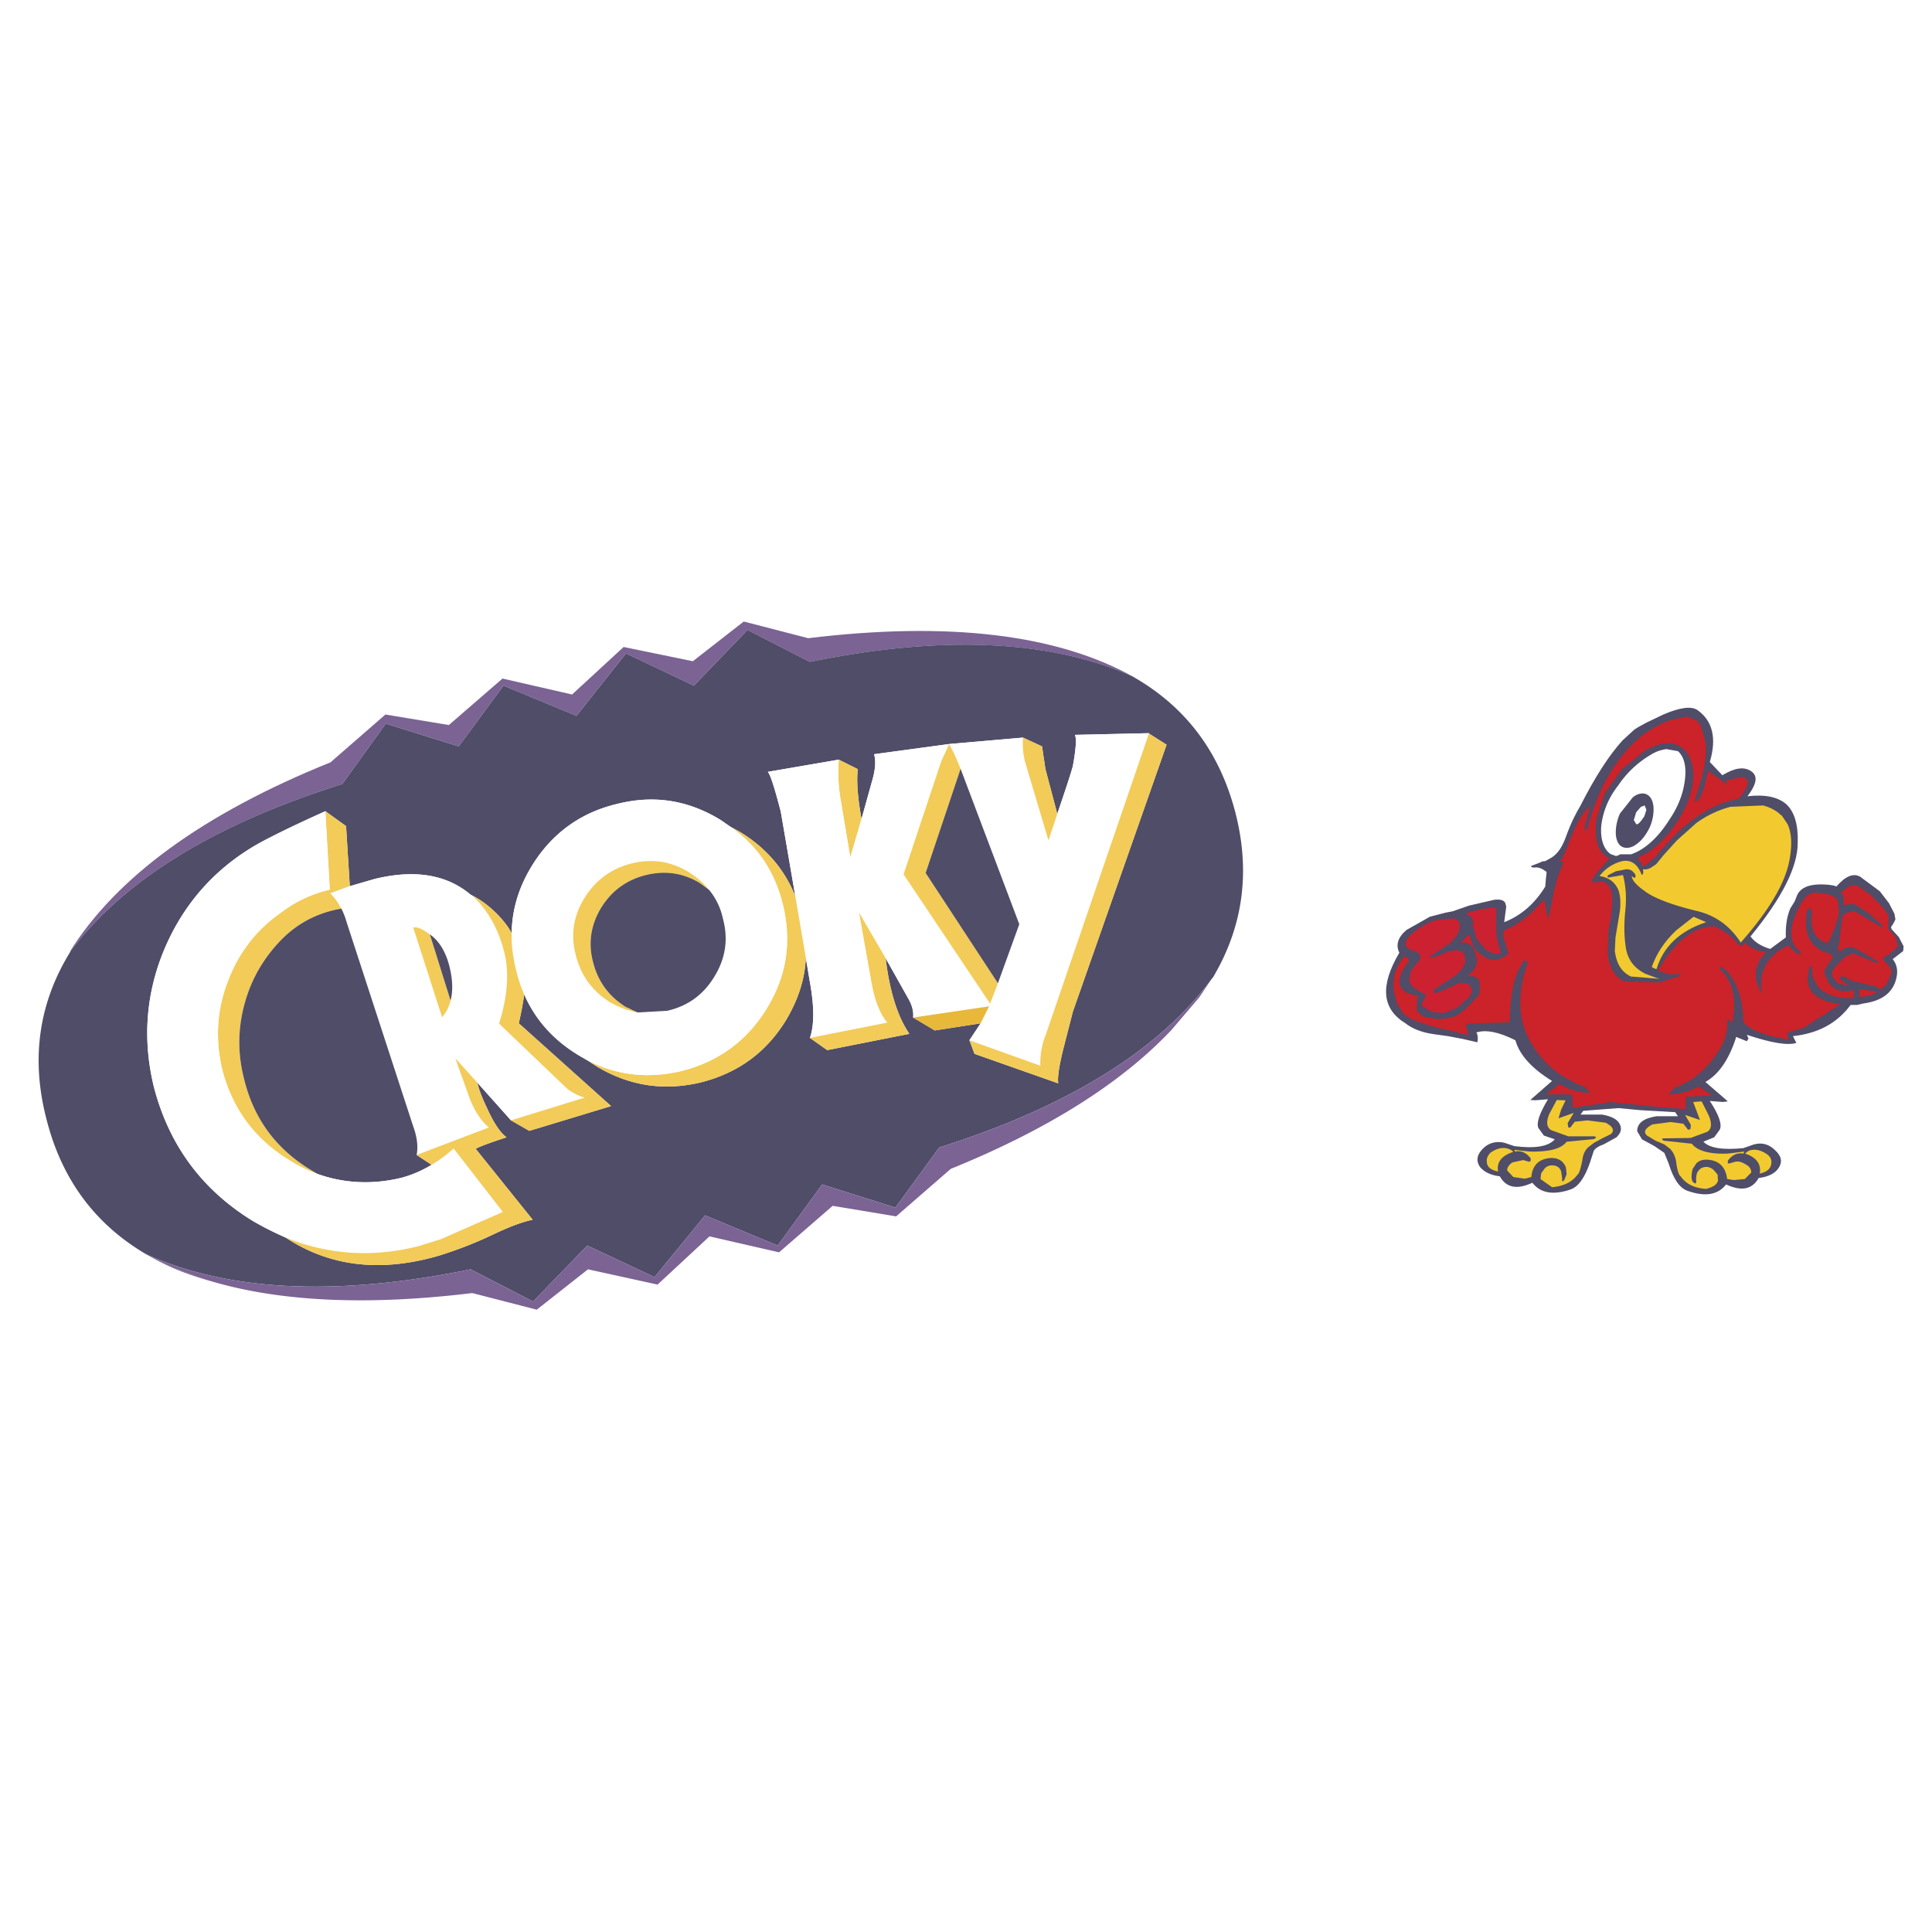 <svg xmlns="http://www.w3.org/2000/svg" width="2500" height="2500" viewBox="0 0 192.756 192.756"><g fill-rule="evenodd" clip-rule="evenodd"><path fill="#fff" d="M0 0h192.756v192.756H0V0z"/><path d="M165.951 71.287l-1.691.812-.746.407-.439.271-1.186 1.083c-1.354 1.49-2.775 3.69-4.23 6.568-.373.609-.881 1.557-1.422 3.047-.373 1.049-.848 1.727-1.457 2.099l-.609.339-.305.033c-.102.068-.508.237-1.084.44-.066.102.035.169.305.169.408-.067.779.102 1.221.44l-.068.644-.068.812c-1.016 1.659-2.369 2.878-4.096 3.555l.203-1.558-.102-.372c-.17-.271-.475-.373-1.084-.305l-2.506.575-1.658.576-.711.135-1.557.406-2.336 1.32c-.881.745-1.084 1.523-.711 2.269-1.965 3.318-1.727 5.621.609 7.042.676.541 1.625.914 2.809 1.082l1.457.203 1.422.271 1.49.338c.066-.371.066-.711-.104-.98.982-.305 2.27-.035 3.895.777.406 1.457 1.625 2.811 3.656 4.062l-2.166 1.896.473.033 1.287-.102c-.848 1.424-1.186 2.371-.947 2.879l.541.744 1.084.373c-.611.711-1.965.947-4.029.678l-1.016-.34c-.914-.203-1.693.068-2.27.746-.508.609-.508 1.15-.135 1.691.406.475 1.049.812 1.963.914.645 1.152 1.727 1.355 3.252.645.812 1.049 2.098 1.252 3.791.676.812-.27 1.455-1.219 1.963-2.707l.373-1.152c.17-.271.475-.473.982-.643l1.285-.711c.271-.271.441-.541.441-.812 0-.744-.645-1.254-1.896-1.455h-2.133l.271-.373 3.52-.271 2.133.203 3.521.203.271.406h-2.133c-1.287.203-1.93.678-1.93 1.49l.473.812 1.254.678.98.676.441 1.084c.473 1.523 1.082 2.438 1.895 2.709 1.727.609 3.014.406 3.826-.645 1.523.711 2.607.508 3.25-.643.914-.102 1.592-.439 1.93-.914.406-.541.406-1.084-.066-1.625-.678-.779-1.422-1.049-2.336-.812l-1.051.371c-2.031.205-3.385 0-3.994-.643l1.082-.439.543-.746c.271-.506-.068-1.488-.982-2.877l1.32.102.475-.066-2.234-1.932c1.354-.777 2.336-2.234 3.047-4.4v-.102l1.084.439.168-.27-.168-.373c2.438.812 4.061 1.084 4.941.812l-.338-.678c2.506-.27 4.4-1.285 5.756-3.113h.643l.576-.137c2.031-.27 3.113-1.184 3.385-2.742.102-.609 0-1.184-.406-1.692l1.049-.812.035-.474-.475-.914-.711-.778c-.033-.102-.102-.203-.033-.271l.203-.305.203-.406-.102-.576-.543-1.049-.914-1.185-1.963-1.456c-.678-.373-1.455-.068-2.369.981l-.271-.101-.475-.068c-1.793-.169-2.877.203-3.215 1.151l-.203.508-.441.711c-.371.88-.473 1.862-.439 2.878l-1.559 1.151c-.912-.271-1.59-.711-1.963-1.252 3.148-3.826 4.707-6.94 4.707-9.311.066-1.794-.305-3.081-1.117-3.859-.848-.745-2.133-1.016-3.895-.812.947-1.252 1.084-2.065.305-2.539-.711-.44-1.625-.271-2.809.44l-1.254-1.32c.711-2.37.271-4.096-1.186-5.146-.606-.471-1.792-.302-3.452.409z" fill="#4f4d68"/><path d="M166.256 74.74c-.473.068-.98.203-1.523.542a10.086 10.086 0 0 0-3.283 3.081c-.982 1.253-1.523 2.606-1.693 4.028-.102 1.354.238 2.303.914 2.811l.543.203.168-.034.271-.136h1.084c1.354-.474 2.674-1.625 3.859-3.521.914-1.354 1.387-2.709 1.523-4.062.135-1.287-.137-2.201-.711-2.709l-1.152-.203z" fill="#fff"/><path d="M164.598 82.527a4.414 4.414 0 0 0 .373-2.032c-.068-.609-.271-1.049-.711-1.252-.373-.169-.881-.067-1.355.305l-1.285 1.625c-.34.779-.441 1.49-.406 2.133.066.575.27 1.049.711 1.218.371.136.879.068 1.354-.305.539-.372.981-.981 1.319-1.692z" fill="#4f4d68"/><path d="M146.451 91.058l-.17.102.441.271c.27.271.305.643.203 1.016l.168.338.203.847.914 1.083c.611.44 1.152.542 1.523.406l-.439-1.76-.033-1.456.033-1.016-.033-.237-.238-.102-1.354.169-1.218.339zM141.406 92.717l-.777.643-.373.542c-.102.339 0 .609.373.812l.879.339.203.338-.033.373-.508.542-.406.575-.17.779c0 .439.271.812.812 1.117l.746.406.102.102-.035.17-.338.574v.34l.914.574 1.252.137 1.32-.543 1.219-1.049c.271-.439.34-.812.068-1.186l-.338-.168-.645-.102-1.658.744-.678.271h-.27l-.035-.102.035-.203 2.064-1.355c.643-.508.982-.981 1.049-1.421.035-.474-.066-.812-.27-.982l-.609-.203-.914.203-1.084.44-.508.101-.135-.033v-.102l.914-.542 1.252-.88.643-.812.203-.745c-.033-.508-.305-.779-.812-.779l-1.625.169-.711.271-1.116.645z" fill="#cc2131"/><path d="M162.635 90.246v2.743c.102 1.523.643 2.606 1.691 3.25.271-1.659 1.49-3.352 3.656-5.146-2.572-.542-4.367-1.49-5.281-2.844l-.066 1.997z" fill="#4f4d68"/><path d="M177.361 81.037a4.498 4.498 0 0 0-1.455-.677l-3.25.135a10.212 10.212 0 0 0-3.42 1.625l-1.93 1.727-1.32 1.456-.746.915-.508.338c-.27.169-.541.204-.812.169.068.373 0 .576-.135.542-.439-1.151-1.15-1.557-2.064-1.32-.914.271-1.625.779-2.133 1.456.879.136 1.488.542 1.861 1.354.203.508.271 1.218.17 2.133l-.441 2.641-.066 1.354c.168 1.253.643 2.065 1.59 2.54l2.912.236-.373-.102-1.082-.406c-1.152-.576-1.795-1.456-1.965-2.708-.168-1.185-.168-2.37-.033-3.623.135-1.354.033-2.471-.236-3.521l-1.355.237c-.203.034-.27-.068-.102-.237l.746-.373 1.049-.203c.305 0 .576.102.744.339.17.169.238.338.102.508 0 .068-.102 0-.305-.169 0 .339.373.847 1.186 1.422.881.711 2.641 1.422 5.314 2.065 1.828.44 3.285 1.456 4.369 3.148 2.842-3.216 4.469-5.958 4.875-8.295.27-1.456.203-2.674-.205-3.521l-.541-.812-.441-.373zM152.682 114.893l-1.592-.17.068.17c.574-.135 1.117.102 1.557.678v.27l-.17.068-.574-.17-1.084.238c-.373.27-.543.541-.508.812l.609.643 1.15.168.643-.168c.104-1.084.645-1.693 1.627-1.861.574-.102 1.082 0 1.455.338.203.203.338.439.373.609l.066.643-.236.576c-.135.17-.271.17-.203-.102l-.102-.744c-.102-.34-.338-.543-.711-.609-.338-.035-.643 0-.914.27l-.373.508-.066.576 1.15.812c1.186-.102 2.031-.541 2.539-1.252.17-.102.305-.576.475-1.389.066-.609.27-1.049.609-1.355l.574-.439.812-.439.881-.439c.373-.373.17-.746-.541-1.119l-1.828-.236-1.254.137-.439.574h-.203l-.068-.439.609-1.016-1.523.541.271-.881.439-.914-.879-.033-.746 1.389c-.338.812-.27 1.354.203 1.625l1.693.609h2.471c.34 0 .373.102.102.271l-2.742.27c-.54.708-1.726 1.013-3.62.98zM148.719 114.994c-.27.271-.439.576-.371.982.033.473.406.744 1.117.914-.17-.914.338-1.592 1.523-1.965-.17-.168-.373-.305-.744-.373-.51-.066-.982.069-1.525.442z" fill="#f2ca30"/><path d="M170.219 92.006l-1.254-.542-1.727 1.354c-1.15 1.083-1.963 2.302-2.438 3.656.203.137.373.203.475.203.676-2.233 2.301-3.791 4.944-4.671z" fill="#f2ca30"/><path d="M170.15 73.995l-.475-1.591-.203-.305-.236-.237-.914-.373-1.625.339c-.914.305-1.828.812-2.777 1.49-2.572 2.031-4.434 5.146-5.551 9.344-.17.271-.271.203-.271-.17l.541-1.998c-.676.407-1.354 1.625-2.133 3.623-.439 1.185-.744 1.795-.982 1.828h.441v.169l-.17.44-.371.915-.441 1.692c-.27 1.49-.406 2.302-.574 2.438l-.34-1.828-.271.237-.744.812c-.914.915-1.963 1.591-2.979 1.998-.236.135-.068.88.439 2.302-1.15 1.016-2.336.812-3.486-.609l-.441-1.286-.914.846c.812-.203 1.355.237 1.592 1.252.137.474.137.915-.135 1.288l-.305.406-.34.27.068.102h.373c.371.035.643.305.711.711.033.576 0 1.016-.17 1.287l-1.455 1.455c-.711.609-1.625.881-2.709.812l-1.049-.168-.475-.203-.439-.475.066-1.49c-1.15-.135-1.727-.574-1.793-1.354 0-.406.168-.846.439-1.354l.475-.678c.066-.169-.035-.338-.203-.439l-.17-.102c-.914 1.016-1.252 2.167-1.084 3.521l.34 1.287.676 1.016c.711.541 2.066 1.049 4.131 1.49l2.268.574-.203-.914c-.066-.102.102-.203.543-.27l3.824-.102c-.033-2.777.441-4.842 1.422-6.196l.373.169c-1.117 3.216-1.016 5.925.338 8.125.848 1.457 1.932 2.539 3.252 3.352l1.285.711.711.238.645.643c-1.016 0-2.066-.271-3.082-.881l-1.354 1.018 2.607.033.102 1.32 3.723-.576 3.859.406 3.623.305.068-1.252 2.641-.102-1.389-.914c-1.049.541-2.031.812-3.047.812l.643-.678c.713-.271 1.32-.576 1.729-.846 1.15-.812 2.166-1.896 2.979-3.352.406-.779.609-1.592.541-2.506.135-.17.271-.068.508.271.475-2.506.035-4.266-1.252-5.418-.068-.203.066-.271.271-.102.371.17.709.543 1.082 1.186.609 1.016.982 2.438 1.016 4.232.711.812 2.234 1.354 4.504 1.727l-.203-.609.305-.137.371-.135 1.051-.305 3.621-2.336c-2.742-.373-3.723-1.625-3.012-3.792.27-.067.305.067.203.372l.066.711.543.982c.812.812 1.996 1.186 3.555 1.117v-.812c-1.117.271-1.965.068-2.438-.678-.373-.609-.543-1.049-.475-1.32l.846-1.286-.305-.373c-.541-.067-1.049-.271-1.422-.677-.812-.677-1.117-1.761-.914-3.352.102-.373.203-.542.373-.44l.17.237v.271l-.068.474.068.812c.168.812.643 1.354 1.422 1.625l.203-.034c.879-1.794 1.184-2.979 1.016-3.589v-.203l-.102-.474c-.271-.406-.914-.61-1.93-.677-.711-.169-1.355.271-1.896 1.422-.508 1.016-.744 1.76-.779 2.37-.033.812.17 1.422.711 1.896.373.439.34.541-.168.338l-.576-.508-.236-.305-.543.305c-.439.237-.812.508-1.082.813-.982.981-1.287 2.234-1.016 3.758-.982-1.592-.812-2.945.404-4.198-.914-.102-1.658-.406-2.133-.948-.27.372-.439.406-.609.203l-1.016-1.016-1.354-.812c-2.133.034-3.961 1.489-5.654 4.367.508.373 1.254.543 2.27.373l-.137.236-2.031.645-3.453-.102c-.914-.373-1.523-1.32-1.691-2.709l.066-2.403.203-.948.17-1.523c.102-1.354-.203-2.167-.982-2.403l-1.016.135v-.237l.271-.542 1.455-1.659c-1.117-.508-1.557-1.794-1.285-3.961l.812-2.539 1.727-2.403 2.268-1.829c.881-.508 1.727-.779 2.539-.779.881.136 1.523.609 1.963 1.422l.271.88.102.846-.102 1.084c-.203 1.151-.711 2.336-1.455 3.521-1.254 1.896-2.607 3.149-4.029 3.69l.439.644c0 .169.102.169.34.102l.914-.745c1.15-1.354 2.064-2.37 2.877-3.047 1.727-1.49 3.555-2.472 5.518-2.844 1.084-1.253 1.186-2.031.271-2.167l-1.557.373.135.474-.406-.373-1.49-1.083c-.371 1.693-.676 2.709-1.082 2.979l-.271.067.068-.237.643-2.099c.371-1.452.506-2.705.371-3.619z" fill="#cc2229"/><path d="M183.93 89.467l.033.813 1.049-.102 1.523 1.016 1.221 1.083c.135.271 0 .271-.307.068l-2.402-1.422-.812.135-.406.305-.17 1.32-.17 1.456-.168.542.236.271c.576-.508 1.117-.609 1.727-.237l1.998 1.151.102.169-.17.033-1.998-.812-.203-.102c-.27 0-.609.102-.98.372l-.982.948c-.271.373-.305.678-.236.949l.508.676 1.15.271-.881-.678v-.27h.373l.812.439 2.572.609a.415.415 0 0 1 .137.305l.676-.475.543-1.184c.033-.373-.17-.712-.543-1.051-.404-.372-.338-.643.203-.745l.982-.914-.236-.914-.543-.609-.203-.271.035-.812c.135-.373-.17-.88-.848-1.558l-.914-.948-1.354-.948h-.609l-.271.135-.711.507.237.479zM186.672 99.285l.676-.373h-.236l-1.592-.236c-.033.508 0 .779.068.812l1.084-.203z" fill="#cc2229"/><path d="M164.26 80.8l-.17-.44-.373.135-.473.542-.238.779.238.406c.135.102.406-.169.812-.779l.204-.643z" fill="#fff"/><path d="M170.488 111.305l-.711-1.422-.846.066.371.982.305.812-1.488-.508.574.982-.033.439-.236.066-.475-.607-1.252-.17-1.828.236c-.711.373-.949.746-.543 1.117l.848.508.879.373.576.439c.338.373.541.812.609 1.355.102.812.271 1.285.439 1.387.543.779 1.389 1.186 2.541 1.254.711-.17 1.082-.441 1.184-.812l-.033-.609-.406-.475c-.305-.271-.645-.338-.949-.271-.338.068-.541.271-.711.609a2.195 2.195 0 0 0-.066.812c0 .203-.102.271-.271.102-.203-.102-.271-.541-.102-1.32l.373-.574c.338-.34.812-.441 1.422-.34.98.17 1.523.812 1.658 1.896l.678.102 1.082-.102.645-.643c0-.34-.17-.609-.543-.812-.338-.203-.643-.34-1.049-.271l-.576.17h-.168v-.271c.439-.609.982-.812 1.557-.711l.068-.203-1.625.203c-1.828.068-3.047-.271-3.588-.982l-2.811-.305c-.271-.168-.203-.236.168-.236l2.506-.035 1.658-.607c.441-.271.509-.812.169-1.624zM176.719 116.111c.066-.373-.068-.678-.373-.914-.508-.373-1.051-.541-1.523-.475-.34.035-.541.203-.711.373 1.15.373 1.625 1.084 1.455 1.998.71-.169 1.083-.474 1.152-.982z" fill="#f2ca30"/><path d="M109.955 64.008c-8.396-4.198-18.654-5.552-30.875-4.029-7.109.88-14.964 2.438-23.496 4.638-8.904 2.269-16.386 4.706-22.446 7.279-11.342 4.875-19.67 11.105-24.917 18.722-4.943 7.11-6.5 14.286-4.604 21.499 1.861 7.244 6.602 12.797 14.117 16.588 8.125 4.096 18.485 5.52 31.045 4.199 6.737-.779 14.524-2.27 23.36-4.537 8.938-2.336 16.589-4.842 22.988-7.551 11.646-4.941 20.043-11.205 25.154-18.721 4.705-6.941 6.061-14.084 4.164-21.397-1.861-7.278-6.703-12.83-14.49-16.69zm-40.829 1.963l5.079-3.961 6.432 1.659c14.016-1.693 24.883-.406 32.568 3.927l-.203-.102c5.248 2.979 8.633 7.448 10.225 13.474 1.557 5.958.812 11.477-2.234 16.589l-.102.102-1.252 1.861-2.742 3.217c-5.012 5.316-12.357 9.953-22.041 13.881l-5.451 4.74-6.331-1.051-5.349 4.639-6.94-1.592-5.18 4.809-6.94-1.523-5.112 4.027-6.433-1.658c-10.326 1.252-18.925.881-25.832-1.117-1.727-.475-3.385-1.049-4.909-1.795-6.094-2.945-10.021-7.719-11.714-14.32-1.625-6.127-.812-11.781 2.438-16.961l-.203.237c4.638-7.482 13.305-13.847 26.069-18.993l5.484-4.773 6.331 1.049 5.349-4.638 6.94 1.591 5.146-4.74 6.907 1.422z" fill="#fff"/><path d="M74.205 62.01l-5.079 3.961-6.906-1.421-5.146 4.74-6.94-1.591-5.349 4.638-6.331-1.049-5.484 4.773C20.206 81.207 11.539 87.571 6.9 95.053l.203-.237c5.349-7.075 14.354-12.594 27.05-16.589l4.333-6.026 7.279 2.269 4.469-6.06 7.279 3.013 4.942-6.229 6.771 3.216 5.349-5.552 6.229 3.183c13.237-2.708 24.002-2.201 32.196 1.456l.203.102c-7.686-4.333-18.552-5.62-32.568-3.927l-6.43-1.662z" fill="#7b6394"/><path d="M74.577 62.857l-5.349 5.552-6.771-3.216-4.942 6.229-7.279-3.013-4.469 6.06-7.279-2.269-4.333 6.026c-12.696 3.995-21.701 9.514-27.05 16.589-3.25 5.18-4.062 10.834-2.438 16.961 1.693 6.602 5.62 11.375 11.714 14.32 1.523.746 3.182 1.32 4.909 1.795a33.445 33.445 0 0 1-6.737-2.775c8.193 3.723 19.026 4.266 32.399 1.523l6.229 3.217 5.417-5.588 6.704 3.148 5.044-6.16 7.245 3.012 4.435-6.094 7.312 2.303 4.368-5.992c12.83-4.062 21.904-9.684 27.186-16.826l.102-.102c3.047-5.112 3.791-10.631 2.234-16.589-1.592-6.026-4.977-10.495-10.225-13.474-8.193-3.657-18.958-4.164-32.196-1.456l-6.23-3.181zm9.107 12.933l1.896.948c-.135 1.252 0 2.911.373 4.977l1.016-3.656c.373-1.219.44-2.167.237-2.811l7.482-1.016 7.38-.643 1.896.88.34 2.269 1.184 4.469c.881-2.607 1.422-4.232 1.559-4.808.305-1.692.371-2.708.201-3.081l7.381-.169v.034l1.762 1.117-9.344 26.61-.982 3.826c-.439 1.793-.576 2.91-.475 3.352l-8.361-2.945-.509-1.355 1.118-1.691-4.571.711-2.167-1.287c.067-.541-.067-1.15-.44-1.828l-2.302-4.097c.406 3.317 1.185 5.823 2.37 7.55l-8.193 1.625-1.727-1.219c.44-1.252.44-3.115 0-5.553l-.408-2.438c-.102 2.167-.778 4.199-1.964 6.195-1.963 3.217-4.773 5.283-8.497 6.23-3.657.881-7.11.371-10.36-1.559l-.981-.643-.88-.508c-2.505-1.523-4.3-3.521-5.417-6.061a33.325 33.325 0 0 1-.542 2.879l9.209 8.26-8.159 2.471-1.828-1.049-3.352-3.758c.136.643.44 1.455.948 2.506.678 1.523 1.354 2.506 1.964 2.945-1.659.541-2.675.914-3.081 1.15l5.688 7.076c-1.151.236-2.505.779-4.062 1.523a39.876 39.876 0 0 1-5.315 2.064c-5.823 1.693-10.901 1.084-15.302-1.828a31.679 31.679 0 0 1-3.216-1.625c-5.146-3.148-8.43-7.65-9.92-13.475-1.117-4.672-.778-9.207 1.05-13.609 1.828-4.333 4.74-7.753 8.735-10.19.981-.609 3.419-1.862 7.346-3.623l2.065 1.49.372 5.992 2.438-.711c3.995-.982 7.211-.474 9.615 1.558l.136.067c.88.44 1.693 1.05 2.539 1.896.644.677 1.117 1.287 1.422 1.896.034-2.336.677-4.537 1.998-6.704 1.963-3.216 4.807-5.315 8.464-6.195 3.69-.948 7.143-.406 10.394 1.591l.981.677.88.474c2.641 1.591 4.503 3.758 5.586 6.466l-1.455-8.464c-.61-2.336-1.016-3.623-1.287-3.961l7.072-1.214z" fill="#4f4d68"/><path d="M85.58 76.738l-1.896-.948a16.598 16.598 0 0 0 .136 3.69l1.016 6.06 1.117-3.825c-.373-2.066-.509-3.725-.373-4.977z" fill="#f2cb59"/><path d="M87.205 75.248c.203.644.136 1.592-.237 2.811l-1.016 3.656-1.117 3.825-1.016-6.06a16.658 16.658 0 0 1-.136-3.69l-7.076 1.219c.271.338.677 1.625 1.287 3.961l1.455 8.464 1.05 6.128.406 2.437c.44 2.438.44 4.301 0 5.553l7.719-1.523c-.745-.914-1.252-2.234-1.557-3.928l-1.252-7.042 2.641 4.537 2.302 4.097c.373.678.508 1.287.44 1.828l7.583-1.117-.846 1.693-1.118 1.691 7.077 2.539a7.642 7.642 0 0 1 .574-3.182l10.258-29.962v-.034l-7.381.169c.17.373.104 1.388-.201 3.081-.137.575-.678 2.201-1.559 4.808l-.879 2.641-2.303-7.719c-.238-.813-.305-1.659-.238-2.54l-7.38.643v.034c.204.271.609 1.083 1.151 2.438l5.857 15.506-2.133 5.89-.779 2.031-8.631-12.898 3.758-11.274.778-1.692v-.034l-7.481 1.015z" fill="#fff"/><path d="M72.884 82.493c2.675 1.862 4.401 4.435 5.214 7.719.914 3.69.406 7.144-1.591 10.394-1.964 3.217-4.773 5.281-8.43 6.229-3.352.812-6.5.475-9.479-1.049l.981.643c3.25 1.93 6.704 2.439 10.36 1.559 3.724-.947 6.534-3.014 8.497-6.23 1.186-1.996 1.862-4.027 1.964-6.195l-1.05-6.128c-1.083-2.708-2.945-4.875-5.586-6.466l-.88-.476z" fill="#f2cb59"/><path d="M78.098 90.212c-.812-3.284-2.539-5.857-5.214-7.719l-.981-.677c-3.25-1.998-6.704-2.539-10.394-1.591-3.657.88-6.5 2.979-8.464 6.195-1.321 2.167-1.964 4.368-1.998 6.704-.034 1.185.136 2.403.44 3.656.203.881.474 1.66.812 2.438 1.117 2.539 2.912 4.537 5.417 6.061l.88.508c2.979 1.523 6.128 1.861 9.479 1.049 3.656-.947 6.466-3.012 8.43-6.229 1.999-3.252 2.507-6.705 1.593-10.395zm-9.344-3.183c.779.508 1.456 1.083 1.997 1.76a6.666 6.666 0 0 1 1.388 2.912c.542 2.031.237 3.961-.88 5.755-1.083 1.795-2.641 2.912-4.673 3.385l-2.979.17a8.445 8.445 0 0 1-2.743-1.016c-1.794-1.117-2.912-2.674-3.419-4.706-.542-1.997-.236-3.927.88-5.721 1.083-1.761 2.674-2.912 4.672-3.419 2.033-.507 3.928-.236 5.757.88z" fill="#fff"/><path d="M69.837 88.113l.914.677c-.542-.677-1.218-1.252-1.997-1.76-1.829-1.117-3.724-1.388-5.755-.88-1.998.507-3.589 1.659-4.672 3.419-1.117 1.794-1.422 3.724-.88 5.721.508 2.032 1.625 3.589 3.419 4.706.88.508 1.794.846 2.743 1.016l-1.219-.576c-1.659-1.049-2.742-2.539-3.216-4.435-.508-1.896-.237-3.724.812-5.451 1.05-1.692 2.54-2.776 4.469-3.25s3.723-.203 5.382.813z" fill="#f2cb59"/><path d="M70.751 88.79l-.914-.677c-1.659-1.016-3.453-1.286-5.383-.812s-3.419 1.558-4.469 3.25c-1.049 1.727-1.32 3.555-.812 5.451.474 1.896 1.557 3.386 3.216 4.435l1.219.576 2.979-.17c2.032-.473 3.589-1.59 4.673-3.385 1.117-1.794 1.421-3.724.88-5.755-.238-1.119-.712-2.1-1.389-2.913z" fill="#4f4d68"/><path d="M88.356 95.595l-2.641-4.537 1.252 7.042c.305 1.693.812 3.014 1.557 3.928l-7.719 1.523 1.727 1.219 8.193-1.625c-1.184-1.727-1.963-4.233-2.369-7.55zM116.389 74.3l-1.762-1.117-10.258 29.962a7.642 7.642 0 0 0-.574 3.182l-7.077-2.539.509 1.355 8.361 2.945c-.102-.441.035-1.559.475-3.352l.982-3.826 9.344-26.61zM94.687 74.266l-.778 1.692-3.759 11.275 8.633 12.898.779-2.031-7.211-11.002 3.487-10.394c-.542-1.354-.948-2.167-1.151-2.438z" fill="#f2cb59"/><path fill="#4f4d68" d="M94.687 74.266v-.034.034z"/><path d="M103.963 74.469l-1.896-.88c-.066.88 0 1.727.238 2.54l2.303 7.719.879-2.641-1.184-4.469-.34-2.269z" fill="#f2cb59"/><path fill="#4f4d68" d="M101.695 92.209l-5.857-15.505-3.487 10.393L99.562 98.1l2.133-5.891z"/><path fill="#e7b83a" d="M93.265 102.807l4.571-.711.846-1.694-7.584 1.118 2.167 1.287z"/><path d="M34.526 82.425l-2.065-1.49.44 7.821c-1.828.44-3.385 1.185-4.739 2.2-2.505 1.727-4.3 3.995-5.383 6.838-1.151 2.879-1.32 5.857-.609 8.904 1.016 3.928 3.25 6.975 6.737 9.074a14.045 14.045 0 0 0 2.776 1.354l-.677-.406c-3.521-2.133-5.722-5.18-6.669-9.141-.643-2.539-.61-5.045.101-7.551.678-2.438 1.93-4.536 3.69-6.331 1.625-1.625 3.589-2.641 5.925-3.047a5.849 5.849 0 0 0-1.083-1.523l1.929-.711-.373-5.991z" fill="#f2cb59"/><path d="M34.898 88.417l-1.929.711c.406.406.778.914 1.083 1.523.203.373.372.812.508 1.287l6.669 20.448c.373 1.016.508 1.998.338 2.844l7.211-2.742c-.711-.574-1.354-1.523-1.862-2.742l-1.49-4.164 2.201 2.438 3.352 3.758 7.346-2.268a5.628 5.628 0 0 1-1.693-.848l-6.838-6.533c.846-2.742 1.049-5.18.474-7.279-.609-2.336-1.693-4.164-3.183-5.519l-.136-.067c-2.403-2.031-5.62-2.54-9.615-1.558l-2.436.711zm7.889 4.74l.102.068c.914.643 1.523 1.659 1.896 2.98.373 1.387.44 2.605.169 3.621a3.88 3.88 0 0 1-.847 1.66l-2.877-8.938c.372-.102.914.135 1.557.609z" fill="#fff"/><path d="M42.888 93.225l-.102-.068c-.643-.474-1.185-.711-1.557-.609l2.877 8.938a3.897 3.897 0 0 0 .847-1.66l-2.065-6.601z" fill="#f2cb59"/><path d="M44.784 96.205c-.373-1.321-.982-2.337-1.896-2.98l2.065 6.601c.272-1.015.204-2.234-.169-3.621zM34.56 91.938a6.43 6.43 0 0 0-.508-1.287c-2.336.406-4.3 1.422-5.925 3.047-1.76 1.795-3.013 3.893-3.69 6.331-.711 2.506-.744 5.012-.101 7.551.948 3.961 3.148 7.008 6.669 9.141l.677.406c2.675.947 5.484 1.084 8.396.373a11.477 11.477 0 0 0 2.979-1.287l-1.49-.982c.169-.846.034-1.828-.338-2.844L34.56 91.938z" fill="#4f4d68"/><path d="M28.162 90.957c1.354-1.016 2.911-1.76 4.739-2.2l-.44-7.821c-3.927 1.76-6.365 3.013-7.346 3.623-3.995 2.438-6.907 5.857-8.735 10.19-1.828 4.402-2.167 8.937-1.05 13.609 1.49 5.824 4.774 10.326 9.92 13.475a31.679 31.679 0 0 0 3.216 1.625c4.231 1.727 8.633 2.031 13.271.881l2.269-.711 6.161-2.709-4.909-6.33a13.563 13.563 0 0 1-2.201 1.625 11.491 11.491 0 0 1-2.979 1.287c-2.912.711-5.721.574-8.396-.373a13.99 13.99 0 0 1-2.776-1.354c-3.487-2.1-5.722-5.146-6.737-9.074-.711-3.047-.542-6.025.609-8.904 1.084-2.844 2.878-5.113 5.384-6.839z" fill="#fff"/><path d="M49.625 91.228c-.846-.846-1.659-1.456-2.539-1.896 1.489 1.354 2.573 3.183 3.183 5.519.575 2.099.372 4.537-.474 7.279l6.838 6.533c.474.34 1.016.645 1.693.848l-7.346 2.268 1.828 1.049 8.159-2.471-9.209-8.26c.271-1.186.44-2.133.542-2.879a13.622 13.622 0 0 1-.812-2.438c-.305-1.252-.475-2.471-.44-3.656-.305-.61-.779-1.219-1.423-1.896zM47.628 108.02l-2.201-2.438 1.49 4.164c.508 1.219 1.151 2.168 1.862 2.742l-7.211 2.742 1.49.982c.745-.439 1.49-.982 2.201-1.625l4.909 6.33-6.161 2.709-2.269.711c-4.638 1.15-9.04.846-13.271-.881 4.401 2.912 9.479 3.521 15.302 1.828a40.013 40.013 0 0 0 5.315-2.064c1.557-.744 2.912-1.287 4.062-1.523l-5.688-7.076c.406-.236 1.422-.609 3.081-1.15-.609-.439-1.286-1.422-1.964-2.945-.507-1.051-.811-1.864-.947-2.506z" fill="#f2cb59"/><path d="M116.896 102.738l2.742-3.217 1.252-1.861c-5.281 7.143-14.355 12.764-27.186 16.826l-4.368 5.992-7.312-2.303-4.435 6.094-7.245-3.012-5.044 6.16-6.704-3.148-5.417 5.588-6.229-3.217c-13.373 2.742-24.206 2.199-32.399-1.523a33.445 33.445 0 0 0 6.737 2.775c6.907 1.998 15.506 2.369 25.832 1.117l6.433 1.658 5.112-4.027 6.94 1.523 5.18-4.809 6.94 1.592 5.349-4.639 6.331 1.051 5.451-4.74c9.683-3.927 17.029-8.563 22.04-13.88z" fill="#7b6394"/></g></svg>